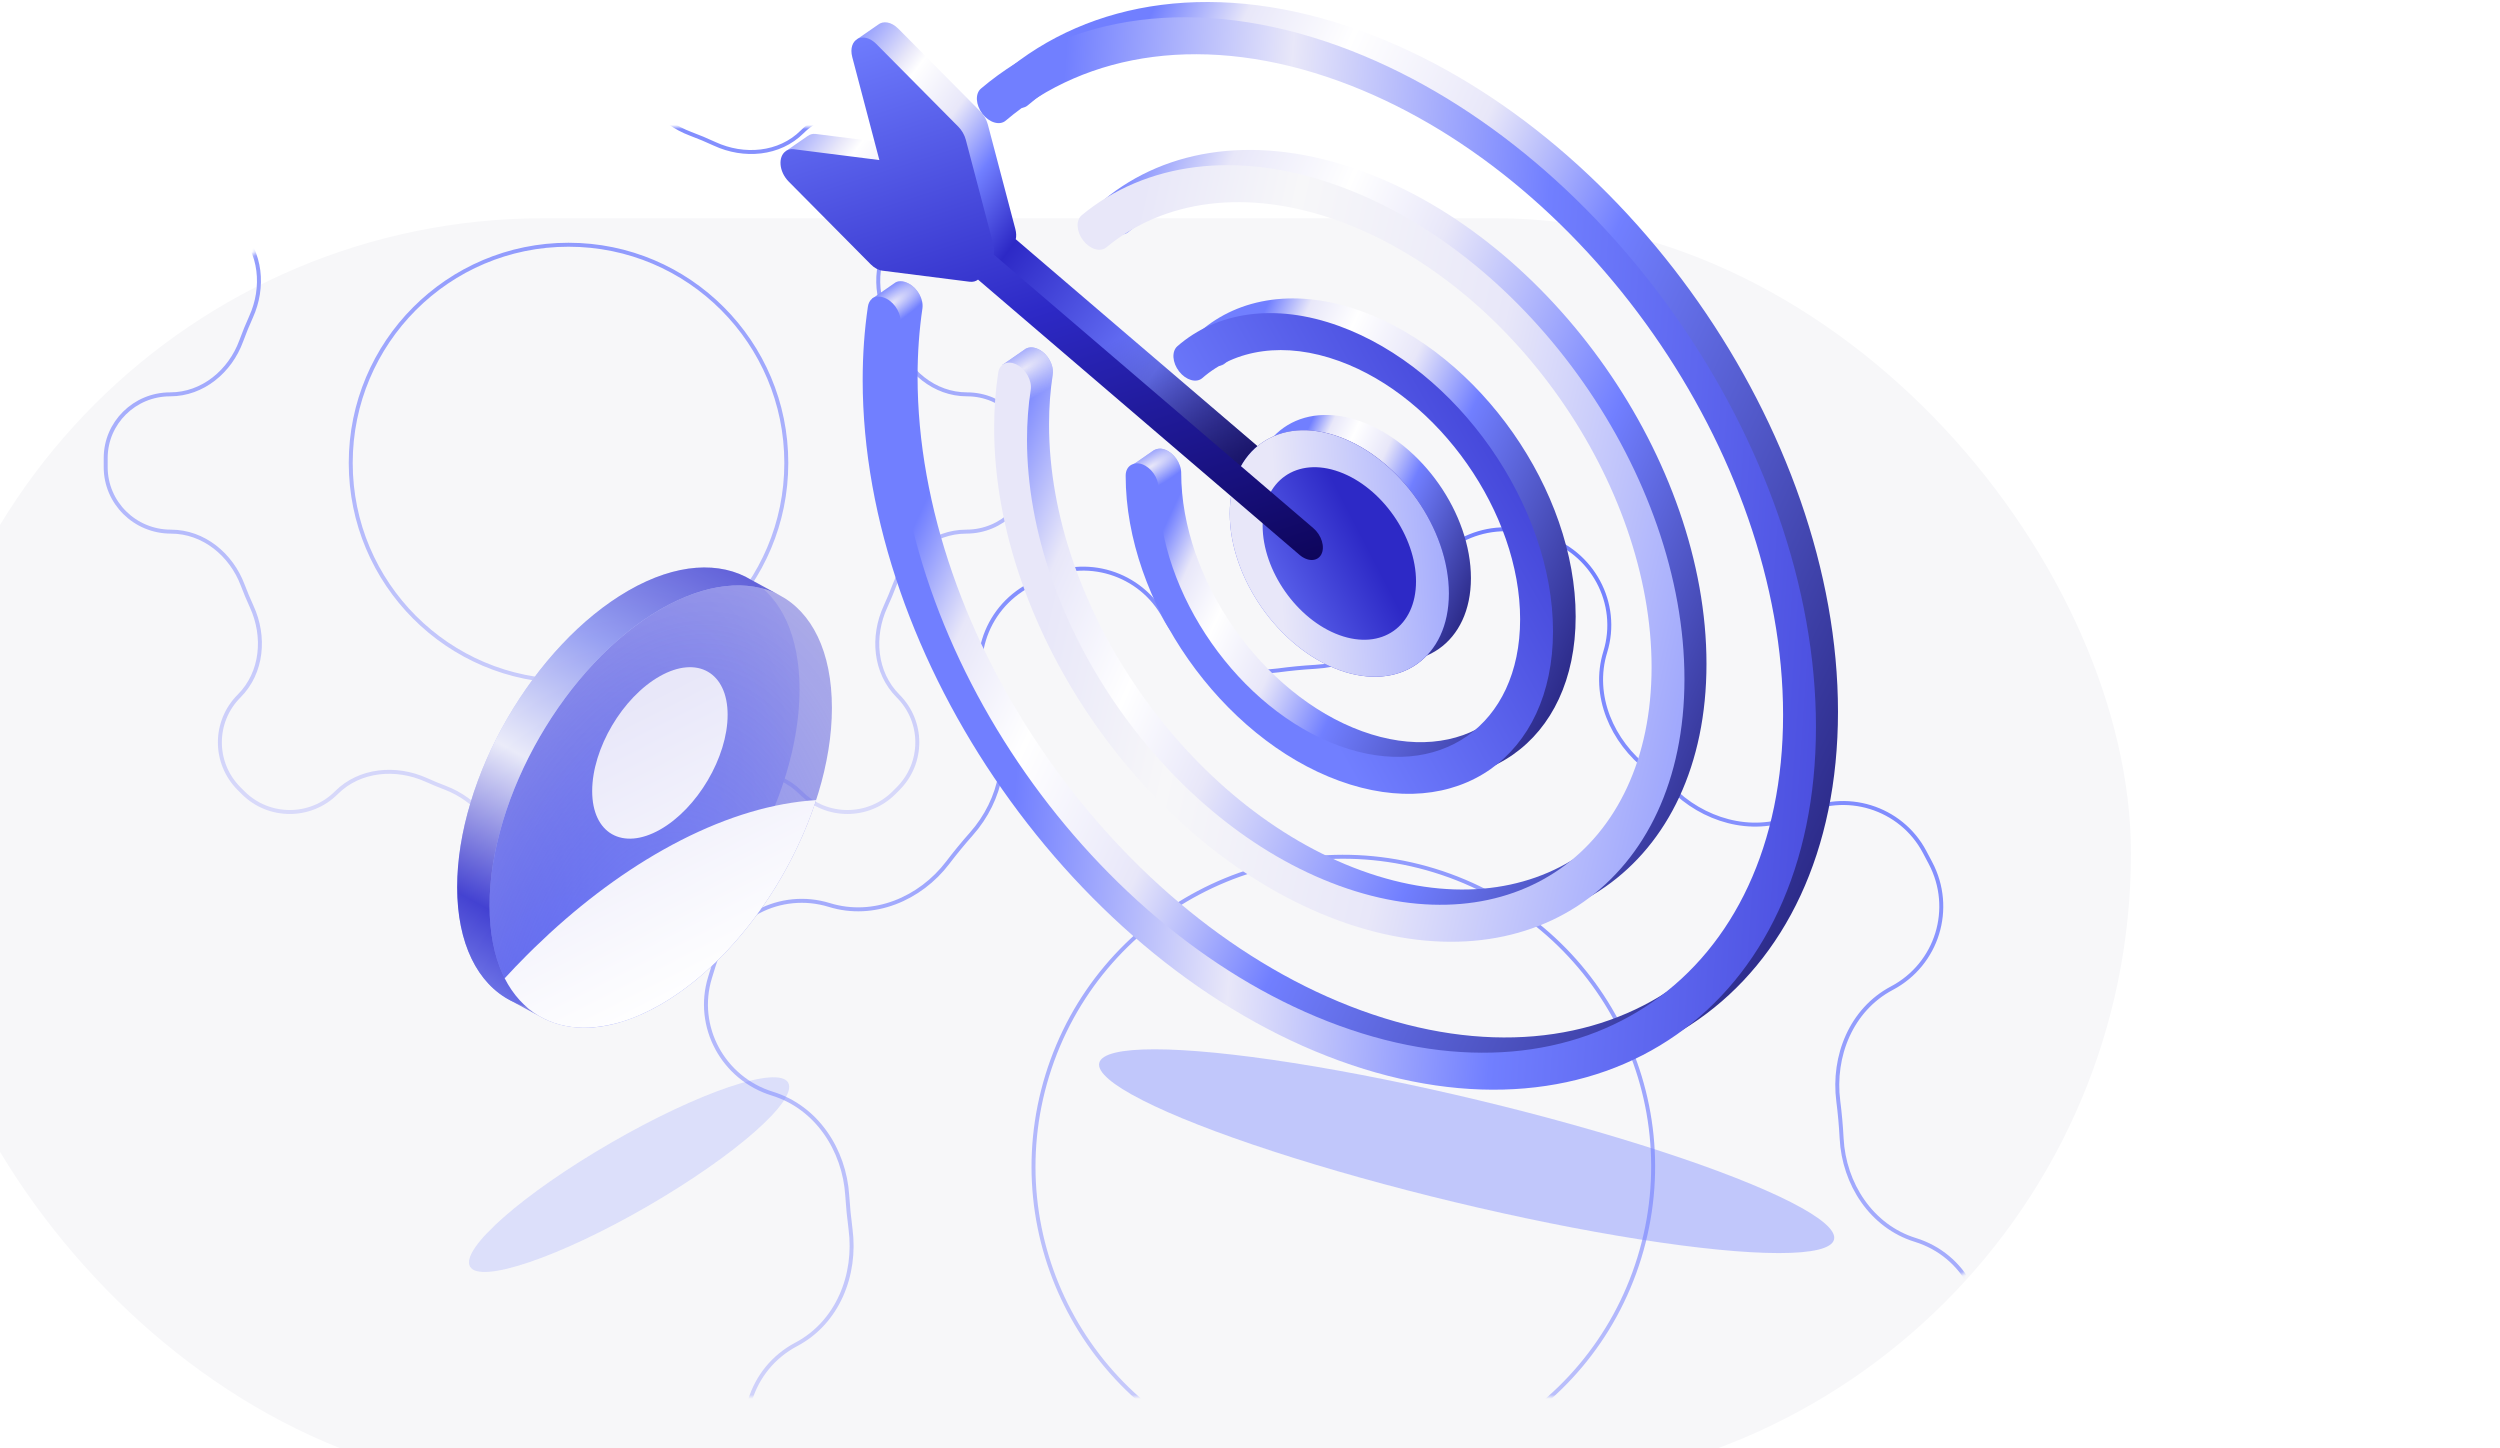 <svg width="630" height="365" viewBox="0 0 630 365" fill="none" xmlns="http://www.w3.org/2000/svg">
<g filter="url(#filter0_i_3032_6180)">
<rect y="32" width="560" height="320" rx="160" fill="#F7F7F9"/>
</g>
<mask id="mask0_3032_6180" style="mask-type:alpha" maskUnits="userSpaceOnUse" x="0" y="32" width="560" height="320">
<rect x="0.5" y="32.5" width="559" height="319" rx="159.5" fill="#F7F7F9" stroke="url(#paint0_linear_3032_6180)"/>
</mask>
<g mask="url(#mask0_3032_6180)">
<path d="M259.9 117.749C259.9 126.704 252.559 133.972 243.492 133.972C235.23 133.972 228.315 139.78 225.449 147.359C224.74 149.232 223.97 151.075 223.14 152.885C219.7 160.385 220.41 169.486 226.322 175.409C232.775 181.876 232.775 192.269 226.322 198.736L225.29 199.77C218.831 206.241 208.267 206.241 201.808 199.77C195.919 193.869 186.739 193.13 179.193 196.522C177.623 197.227 176.028 197.888 174.411 198.502C166.584 201.474 160.545 208.48 160.545 216.873C160.545 226.069 153.006 233.533 143.695 233.533H142.873C133.56 233.533 126.02 226.067 126.02 216.87C126.02 208.477 119.982 201.471 112.155 198.497C110.54 197.883 108.948 197.224 107.381 196.519C99.833 193.127 90.65 193.865 84.76 199.767C78.3 206.24 67.735 206.24 61.275 199.767L60.249 198.74C53.793 192.271 53.793 181.873 60.249 175.404C66.162 169.479 66.873 160.375 63.434 152.873C62.609 151.073 61.842 149.24 61.137 147.377C58.265 139.788 51.341 133.972 43.067 133.972C33.986 133.972 26.634 126.693 26.634 117.725L26.634 115.429C26.634 106.569 33.897 99.377 42.868 99.377C51.122 99.377 58.009 93.53 60.786 85.928C61.541 83.863 62.37 81.835 63.271 79.846C66.609 72.477 65.875 63.566 60.079 57.759C53.717 51.384 53.717 41.137 60.079 34.762L61.639 33.2C67.898 26.928 78.136 26.928 84.395 33.2C90.148 38.965 99.132 39.658 106.465 36.26C108.459 35.336 110.493 34.484 112.564 33.709C120.169 30.864 126.021 24.066 126.021 15.927C126.021 7.025 133.318 -0.201 142.332 -0.201L144.236 -0.201C153.248 -0.201 160.545 7.024 160.545 15.924C160.545 24.062 166.397 30.86 174.002 33.705C176.076 34.48 178.113 35.332 180.109 36.257C187.441 39.654 196.421 38.961 202.173 33.197C208.432 26.927 218.668 26.927 224.926 33.197L226.492 34.766C232.852 41.138 232.852 51.381 226.492 57.754C220.698 63.559 219.965 72.468 223.303 79.834C224.209 81.833 225.042 83.871 225.8 85.947C228.571 93.538 235.449 99.377 243.69 99.377C252.648 99.377 259.9 106.558 259.9 115.405V117.749ZM143.267 171.658C173.579 171.658 198.15 147.036 198.15 116.666C198.15 86.296 173.579 61.674 143.267 61.674C112.955 61.674 88.384 86.296 88.384 116.666C88.384 147.036 112.955 171.658 143.267 171.658Z" stroke="url(#paint1_linear_3032_6180)"/>
</g>
<mask id="mask1_3032_6180" style="mask-type:alpha" maskUnits="userSpaceOnUse" x="0" y="32" width="560" height="320">
<rect y="32" width="560" height="320" rx="160" fill="#F7F7F9"/>
</mask>
<g mask="url(#mask1_3032_6180)">
<path d="M497.212 344.534C493.421 356.826 480.248 363.687 467.781 359.842C456.623 356.401 444.85 361.344 437.808 370.392C436.053 372.646 434.228 374.832 432.334 376.948C424.547 385.652 421.73 398.235 427.252 408.682C433.388 420.292 428.989 434.555 417.379 440.692L415.539 441.664C403.919 447.806 389.392 443.326 383.25 431.705C377.75 421.301 365.647 416.463 354.009 417.895C351.569 418.195 349.115 418.424 346.649 418.58C334.803 419.329 323.725 426.276 320.236 437.588C316.344 450.208 302.82 457.252 290.02 453.304L288.9 452.959C276.098 449.01 268.889 435.57 272.782 422.949C276.271 411.636 271.032 399.655 261.666 392.362C259.72 390.847 257.824 389.277 255.98 387.658C247.169 379.917 234.44 377.096 224.033 382.596C212.41 388.74 197.882 384.259 191.739 372.636L190.772 370.808C184.633 359.193 189.034 344.925 200.648 338.786C211.098 333.262 215.859 321.275 214.329 309.694C213.959 306.895 213.683 304.075 213.503 301.241C212.777 289.781 205.824 279.05 194.65 275.604C182.164 271.753 175.133 258.645 178.93 246.335L179.893 243.212C183.644 231.05 196.679 224.261 209.016 228.066C220.161 231.503 231.912 226.494 238.843 217.378C240.74 214.883 242.724 212.469 244.79 210.138C252.384 201.571 255.09 189.237 249.677 178.996C243.626 167.549 247.963 153.485 259.411 147.434L262.191 145.965C273.456 140.011 287.537 144.354 293.491 155.619C298.863 165.782 310.716 170.474 322.066 168.944C325.176 168.525 328.31 168.222 331.463 168.038C342.952 167.367 353.688 160.624 357.07 149.656C360.839 137.437 373.934 130.616 386.329 134.439L388.924 135.239C401.317 139.061 408.294 152.071 404.526 164.288C401.144 175.255 406.217 186.874 415.333 193.897C417.838 195.827 420.261 197.846 422.597 199.946C431.112 207.601 443.546 210.398 453.707 205.028C464.97 199.075 479.049 203.417 485.002 214.68L486.477 217.471C492.526 228.914 488.19 242.972 476.747 249.021C466.509 254.432 461.8 266.144 463.25 277.497C463.647 280.602 463.928 283.73 464.09 286.876C464.679 298.296 471.558 309.038 482.687 312.47C495.005 316.269 501.941 329.202 498.196 341.346L497.212 344.534ZM315.516 368.567C356.71 381.272 400.404 358.177 413.109 316.982C425.814 275.788 402.719 232.094 361.525 219.389C320.33 206.684 276.636 229.779 263.931 270.974C251.226 312.168 274.322 355.862 315.516 368.567Z" stroke="url(#paint2_linear_3032_6180)"/>
</g>
<g filter="url(#filter1_f_3032_6180)">
<ellipse cx="369.598" cy="290.101" rx="95.218" ry="13.188" transform="rotate(13.51 369.598 290.101)" fill="#717FFF" fill-opacity="0.4"/>
</g>
<g filter="url(#filter2_f_3032_6180)">
<ellipse cx="46.279" cy="9.221" rx="46.279" ry="9.221" transform="matrix(-0.866 0.501 0.501 0.866 193.989 264.833)" fill="#717FFF" fill-opacity="0.2"/>
</g>
<path d="M258.977 26.565C279.48 9.167 309.546 4.428 343.059 16.626C404.821 39.105 454.889 110.61 454.889 176.335C454.889 242.061 404.821 277.119 343.059 254.64C281.297 232.16 231.229 160.656 231.229 94.93C231.229 88.927 231.647 83.181 232.452 77.715C232.788 75.429 231.227 72.619 228.964 71.437C227.52 70.683 226.196 70.678 225.299 71.437C225.294 71.441 225.29 71.445 225.285 71.449L219.746 75.283L223.8 76.905C223.236 81.724 222.946 86.732 222.946 91.915C222.946 162.509 276.722 239.31 343.059 263.455C409.396 287.6 463.173 249.945 463.173 179.35C463.173 108.756 409.396 31.955 343.059 7.811C307.062 -5.291 274.76 -0.192 252.752 18.484C251.243 19.764 251.413 22.611 253.132 24.843C254.852 27.074 257.469 27.845 258.977 26.565Z" fill="url(#paint3_linear_3032_6180)"/>
<path d="M258.977 26.565C279.48 9.167 309.546 4.428 343.059 16.626C404.821 39.105 454.889 110.61 454.889 176.335C454.889 242.061 404.821 277.119 343.059 254.64C281.297 232.16 231.229 160.656 231.229 94.93C231.229 88.927 231.647 83.181 232.452 77.715C232.788 75.429 231.227 72.619 228.964 71.437C227.52 70.683 226.196 70.678 225.299 71.437C225.294 71.441 225.29 71.445 225.285 71.449L219.746 75.283L223.8 76.905C223.236 81.724 222.946 86.732 222.946 91.915C222.946 162.509 276.722 239.31 343.059 263.455C409.396 287.6 463.173 249.945 463.173 179.35C463.173 108.756 409.396 31.955 343.059 7.811C307.062 -5.291 274.76 -0.192 252.752 18.484C251.243 19.764 251.413 22.611 253.132 24.843C254.852 27.074 257.469 27.845 258.977 26.565Z" fill="url(#paint4_radial_3032_6180)"/>
<path fill-rule="evenodd" clip-rule="evenodd" d="M284.337 58.501C298.755 46.568 319.716 43.391 343.054 51.886C386.516 67.704 421.749 118.022 421.749 164.274C421.749 210.525 386.516 235.196 343.054 219.377C299.592 203.558 264.359 153.24 264.359 106.989C264.359 102.578 264.679 98.366 265.295 94.368C265.646 92.091 264.098 89.275 261.838 88.078C260.388 87.311 258.997 87.397 258.093 88.158L252.631 91.939L256.644 93.545C256.268 96.899 256.075 100.378 256.075 103.973C256.075 155.093 295.017 210.708 343.054 228.192C391.091 245.676 430.033 218.409 430.033 167.289C430.033 116.169 391.091 60.554 343.054 43.07C317.258 33.681 294.081 37.201 278.159 50.38C276.635 51.641 276.783 54.482 278.489 56.724C280.196 58.967 282.814 59.762 284.337 58.501Z" fill="url(#paint5_linear_3032_6180)"/>
<path fill-rule="evenodd" clip-rule="evenodd" d="M284.337 58.501C298.755 46.568 319.716 43.391 343.054 51.886C386.516 67.704 421.749 118.022 421.749 164.274C421.749 210.525 386.516 235.196 343.054 219.377C299.592 203.558 264.359 153.24 264.359 106.989C264.359 102.578 264.679 98.366 265.295 94.368C265.646 92.091 264.098 89.275 261.838 88.078C260.388 87.311 258.997 87.397 258.093 88.158L252.631 91.939L256.644 93.545C256.268 96.899 256.075 100.378 256.075 103.973C256.075 155.093 295.017 210.708 343.054 228.192C391.091 245.676 430.033 218.409 430.033 167.289C430.033 116.169 391.091 60.554 343.054 43.07C317.258 33.681 294.081 37.201 278.159 50.38C276.635 51.641 276.783 54.482 278.489 56.724C280.196 58.967 282.814 59.762 284.337 58.501Z" fill="url(#paint6_radial_3032_6180)"/>
<path fill-rule="evenodd" clip-rule="evenodd" d="M308.696 91.574C317.057 84.293 329.422 82.268 343.223 87.291C368.385 96.45 388.783 125.581 388.783 152.358C388.783 179.135 368.385 193.418 343.223 184.26C318.061 175.102 297.663 145.97 297.663 119.193C297.663 116.759 295.808 114.111 293.521 113.278C292.48 112.899 291.529 113.025 290.802 113.435C290.653 113.519 290.514 113.615 290.385 113.723L285.25 117.279L289.44 118.955C290.791 149.813 314.353 182.568 343.223 193.075C372.96 203.899 397.067 187.019 397.067 155.373C397.067 123.728 372.96 89.3 343.223 78.476C326.91 72.539 312.288 74.942 302.421 83.535C300.927 84.836 301.121 87.69 302.854 89.91C304.587 92.129 307.202 92.875 308.696 91.574Z" fill="url(#paint7_linear_3032_6180)"/>
<path fill-rule="evenodd" clip-rule="evenodd" d="M308.696 91.574C317.057 84.293 329.422 82.268 343.223 87.291C368.385 96.45 388.783 125.581 388.783 152.358C388.783 179.135 368.385 193.418 343.223 184.26C318.061 175.102 297.663 145.97 297.663 119.193C297.663 116.759 295.808 114.111 293.521 113.278C292.48 112.899 291.529 113.025 290.802 113.435C290.653 113.519 290.514 113.615 290.385 113.723L285.25 117.279L289.44 118.955C290.791 149.813 314.353 182.568 343.223 193.075C372.96 203.899 397.067 187.019 397.067 155.373C397.067 123.728 372.96 89.3 343.223 78.476C326.91 72.539 312.288 74.942 302.421 83.535C300.927 84.836 301.121 87.69 302.854 89.91C304.587 92.129 307.202 92.875 308.696 91.574Z" fill="url(#paint8_radial_3032_6180)"/>
<path d="M370.674 145.684C370.674 161.913 358.312 170.569 343.062 165.019C327.812 159.468 315.449 141.813 315.449 125.584C315.449 109.356 327.812 100.699 343.062 106.25C358.312 111.8 370.674 129.456 370.674 145.684Z" fill="url(#paint9_linear_3032_6180)"/>
<path fill-rule="evenodd" clip-rule="evenodd" d="M255.967 60.289C256.137 59.562 256.122 58.69 255.862 57.704L248.933 31.377C248.613 30.16 247.939 28.986 247.042 28.081L226.407 7.262C224.549 5.387 222.5 5.224 221.258 6.231L215.9 9.94L220.17 11.649L220.565 11.473L227.15 36.491L205.559 33.754C204.729 33.649 204.044 33.908 203.516 34.284L197.963 38.127L202.234 39.836L202.749 39.607C203.095 40.422 203.619 41.226 204.333 41.946L224.968 62.765C225.865 63.67 226.922 64.242 227.935 64.371L249.855 67.15C250.746 67.263 251.47 67.051 252.013 66.616L333.035 135.986C335.111 137.763 337.573 137.696 338.533 135.837C339.493 133.977 338.589 131.028 336.513 129.25L255.967 60.289Z" fill="url(#paint10_linear_3032_6180)"/>
<path fill-rule="evenodd" clip-rule="evenodd" d="M255.967 60.289C256.137 59.562 256.122 58.69 255.862 57.704L248.933 31.377C248.613 30.16 247.939 28.986 247.042 28.081L226.407 7.262C224.549 5.387 222.5 5.224 221.258 6.231L215.9 9.94L220.17 11.649L220.565 11.473L227.15 36.491L205.559 33.754C204.729 33.649 204.044 33.908 203.516 34.284L197.963 38.127L202.234 39.836L202.749 39.607C203.095 40.422 203.619 41.226 204.333 41.946L224.968 62.765C225.865 63.67 226.922 64.242 227.935 64.371L249.855 67.15C250.746 67.263 251.47 67.051 252.013 66.616L333.035 135.986C335.111 137.763 337.573 137.696 338.533 135.837C339.493 133.977 338.589 131.028 336.513 129.25L255.967 60.289Z" fill="url(#paint11_radial_3032_6180)"/>
<path fill-rule="evenodd" clip-rule="evenodd" d="M337.507 20.469C303.994 8.272 273.928 13.011 253.425 30.408C251.917 31.689 249.3 30.918 247.58 28.686C245.861 26.455 245.691 23.608 247.2 22.327C269.208 3.652 301.51 -1.448 337.507 11.654C403.844 35.799 457.621 112.6 457.621 183.194C457.621 253.788 403.844 291.443 337.507 267.298C271.17 243.154 217.394 166.353 217.394 95.758C217.394 89.32 217.841 83.152 218.706 77.279C218.832 76.422 219.208 75.71 219.747 75.281C220.645 74.565 221.998 74.542 223.412 75.281C225.675 76.462 227.236 79.273 226.9 81.558C226.095 87.025 225.677 92.77 225.677 98.773C225.677 164.499 275.745 236.004 337.507 258.483C399.269 280.963 449.337 245.905 449.337 180.179C449.337 114.453 399.269 42.949 337.507 20.469Z" fill="url(#paint12_linear_3032_6180)"/>
<path fill-rule="evenodd" clip-rule="evenodd" d="M337.503 55.729C314.165 47.235 293.204 50.411 278.786 62.344C277.263 63.606 274.644 62.81 272.938 60.568C271.232 58.325 271.084 55.485 272.608 54.224C288.53 41.045 311.707 37.525 337.503 46.914C385.54 64.398 424.482 120.012 424.482 171.132C424.482 222.252 385.54 249.52 337.503 232.036C289.466 214.552 250.524 158.937 250.524 107.817C250.524 102.952 250.877 98.3 251.559 93.88C251.91 91.602 254.027 90.726 256.287 91.922C258.547 93.118 260.095 95.934 259.744 98.212C259.128 102.209 258.808 106.421 258.808 110.832C258.808 157.083 294.041 207.401 337.503 223.22C380.965 239.039 416.198 214.369 416.198 168.117C416.198 121.866 380.965 71.548 337.503 55.729Z" fill="url(#paint13_linear_3032_6180)"/>
<path fill-rule="evenodd" clip-rule="evenodd" d="M337.511 90.993C323.709 85.97 311.345 87.995 302.983 95.276C301.49 96.577 298.875 95.832 297.142 93.612C295.409 91.392 295.215 88.538 296.708 87.238C306.576 78.644 321.198 76.241 337.511 82.178C367.248 93.002 391.355 127.43 391.355 159.075C391.355 190.721 367.248 207.601 337.511 196.777C307.774 185.954 283.667 151.526 283.667 119.88C283.667 118.553 284.218 117.628 285.089 117.137C285.817 116.727 286.768 116.601 287.809 116.98C290.096 117.813 291.951 120.461 291.951 122.895C291.951 149.672 312.349 178.804 337.511 187.962C362.673 197.12 383.071 182.837 383.071 156.06C383.071 129.283 362.673 100.152 337.511 90.993Z" fill="url(#paint14_linear_3032_6180)"/>
<path d="M365.122 149.528C365.122 165.757 352.76 174.413 337.51 168.862C322.26 163.312 309.897 145.657 309.897 129.428C309.897 113.199 322.26 104.543 337.51 110.094C352.76 115.644 365.122 133.3 365.122 149.528Z" fill="url(#paint15_linear_3032_6180)"/>
<path fill-rule="evenodd" clip-rule="evenodd" d="M337.51 160.047C348.185 163.932 356.838 157.873 356.838 146.513C356.838 135.153 348.185 122.794 337.51 118.909C326.835 115.024 318.181 121.083 318.181 132.443C318.181 143.803 326.835 156.162 337.51 160.047ZM337.51 168.862C352.76 174.413 365.122 165.757 365.122 149.528C365.122 133.3 352.76 115.644 337.51 110.094C322.26 104.543 309.897 113.199 309.897 129.428C309.897 145.657 322.26 163.312 337.51 168.862Z" fill="url(#paint16_linear_3032_6180)"/>
<path fill-rule="evenodd" clip-rule="evenodd" d="M250.416 64.133C250.586 63.406 250.572 62.534 250.312 61.548L243.383 35.221C243.063 34.004 242.389 32.829 241.492 31.924L220.857 11.105C217.529 7.747 213.585 9.881 214.773 14.396L221.6 40.335L200.009 37.597C199.179 37.492 198.494 37.752 197.966 38.127C196.099 39.453 196.189 43.173 198.783 45.79L219.418 66.609C220.315 67.514 221.372 68.086 222.385 68.214L244.305 70.993C245.195 71.106 245.92 70.894 246.462 70.46L327.485 139.829C329.561 141.607 332.023 141.54 332.983 139.68C333.943 137.82 333.039 134.872 330.962 133.094L250.416 64.133Z" fill="url(#paint17_linear_3032_6180)"/>
<path d="M115.205 223.56C115.205 237.834 120.404 247.899 128.736 252.172C136.462 256.133 146.881 255.086 158.345 248.467C182.17 234.711 201.485 201.258 201.485 173.746C201.485 160.22 196.908 150.735 189.329 146.134C181.493 141.377 170.456 141.847 158.345 148.84C134.519 162.595 115.205 196.049 115.205 223.56Z" fill="url(#paint18_radial_3032_6180)"/>
<path opacity="0.8" d="M123.362 228.221C123.362 241.818 128.079 251.386 135.727 255.958C143.554 260.639 154.451 260.085 166.502 253.128C190.327 239.372 209.642 205.919 209.642 178.407C209.642 164.191 204.593 154.221 196.32 149.921C188.584 145.9 178.015 146.853 166.502 153.5C142.676 167.256 123.362 200.71 123.362 228.221Z" fill="url(#paint19_radial_3032_6180)"/>
<path opacity="0.8" fill-rule="evenodd" clip-rule="evenodd" d="M128.736 252.172C120.404 247.899 115.205 237.834 115.205 223.56C115.205 196.049 134.519 162.595 158.345 148.84C170.456 141.847 181.493 141.377 189.329 146.134L196.319 149.92C188.583 145.9 178.015 146.853 166.502 153.501C142.676 167.256 123.362 200.71 123.362 228.221C123.362 241.818 128.079 251.386 135.727 255.959L128.736 252.172Z" fill="url(#paint20_linear_3032_6180)"/>
<path fill-rule="evenodd" clip-rule="evenodd" d="M205.664 201.625C204.466 201.699 203.256 201.808 202.033 201.952C201.865 201.972 201.697 201.992 201.529 202.013L201.44 202.024C190.782 203.37 179.206 207.338 167.107 214.152C155.732 220.558 144.82 228.959 134.698 238.799C134.458 239.032 134.219 239.266 133.98 239.501C133.578 239.896 133.177 240.293 132.778 240.692C130.883 242.587 129.017 244.532 127.183 246.523C129.289 250.67 132.195 253.847 135.727 255.959C139.03 257.933 142.88 258.977 147.133 259C150.137 258.98 153.332 258.489 156.67 257.499C159.828 256.529 163.119 255.081 166.502 253.128C183.856 243.108 198.817 222.637 205.664 201.625ZM166.296 209.082C156.871 214.39 149.23 210.032 149.23 199.349C149.23 188.666 156.871 175.702 166.296 170.394C175.721 165.086 183.362 169.444 183.362 180.127C183.362 190.81 175.721 203.774 166.296 209.082Z" fill="url(#paint21_linear_3032_6180)"/>
<defs>
<filter id="filter0_i_3032_6180" x="-23" y="32" width="583" height="343" filterUnits="userSpaceOnUse" color-interpolation-filters="sRGB">
<feFlood flood-opacity="0" result="BackgroundImageFix"/>
<feBlend mode="normal" in="SourceGraphic" in2="BackgroundImageFix" result="shape"/>
<feColorMatrix in="SourceAlpha" type="matrix" values="0 0 0 0 0 0 0 0 0 0 0 0 0 0 0 0 0 0 127 0" result="hardAlpha"/>
<feOffset dx="-23" dy="23"/>
<feGaussianBlur stdDeviation="17"/>
<feComposite in2="hardAlpha" operator="arithmetic" k2="-1" k3="1"/>
<feColorMatrix type="matrix" values="0 0 0 0 0.443 0 0 0 0 0.498 0 0 0 0 1 0 0 0 0.2 0"/>
<feBlend mode="normal" in2="shape" result="effect1_innerShadow_3032_6180"/>
</filter>
<filter id="filter1_f_3032_6180" x="227.962" y="215.42" width="283.271" height="149.361" filterUnits="userSpaceOnUse" color-interpolation-filters="sRGB">
<feFlood flood-opacity="0" result="BackgroundImageFix"/>
<feBlend mode="normal" in="SourceGraphic" in2="BackgroundImageFix" result="shape"/>
<feGaussianBlur stdDeviation="24.5" result="effect1_foregroundBlur_3032_6180"/>
</filter>
<filter id="filter2_f_3032_6180" x="89.214" y="242.472" width="138.661" height="107.027" filterUnits="userSpaceOnUse" color-interpolation-filters="sRGB">
<feFlood flood-opacity="0" result="BackgroundImageFix"/>
<feBlend mode="normal" in="SourceGraphic" in2="BackgroundImageFix" result="shape"/>
<feGaussianBlur stdDeviation="14.5" result="effect1_foregroundBlur_3032_6180"/>
</filter>
<linearGradient id="paint0_linear_3032_6180" x1="280" y1="32" x2="280" y2="352" gradientUnits="userSpaceOnUse">
<stop stop-color="#717FFF"/>
<stop offset="1" stop-color="#E8E7F9"/>
</linearGradient>
<linearGradient id="paint1_linear_3032_6180" x1="143.267" y1="-0.701" x2="143.267" y2="234.033" gradientUnits="userSpaceOnUse">
<stop stop-color="#717FFF"/>
<stop offset="1" stop-color="#E8E7F9"/>
</linearGradient>
<linearGradient id="paint2_linear_3032_6180" x1="387.751" y1="134.354" x2="289.29" y2="453.602" gradientUnits="userSpaceOnUse">
<stop stop-color="#717FFF"/>
<stop offset="1" stop-color="#E8E7F9"/>
</linearGradient>
<linearGradient id="paint3_linear_3032_6180" x1="293.915" y1="-4.822" x2="564.98" y2="120.696" gradientUnits="userSpaceOnUse">
<stop stop-color="#717FFF"/>
<stop offset="0.073" stop-color="#E8E7F9"/>
<stop offset="0.162" stop-color="white"/>
<stop offset="0.294" stop-color="#E8E7F9"/>
<stop offset="0.433" stop-color="#717FFF"/>
<stop offset="1" stop-color="#0A014F"/>
</linearGradient>
<radialGradient id="paint4_radial_3032_6180" cx="0" cy="0" r="1" gradientUnits="userSpaceOnUse" gradientTransform="translate(224.658 76.564) rotate(-35.181) scale(15.937 4.654)">
<stop stop-color="#E8E7F9"/>
<stop offset="0.998" stop-color="#E8E7F9" stop-opacity="0"/>
</radialGradient>
<linearGradient id="paint5_linear_3032_6180" x1="286.797" y1="28.518" x2="503.968" y2="123.806" gradientUnits="userSpaceOnUse">
<stop stop-color="#717FFF"/>
<stop offset="0.111" stop-color="#E8E7F9"/>
<stop offset="0.236" stop-color="white"/>
<stop offset="0.349" stop-color="#E8E7F9"/>
<stop offset="0.592" stop-color="#717FFF"/>
<stop offset="1" stop-color="#0A014F"/>
</linearGradient>
<radialGradient id="paint6_radial_3032_6180" cx="0" cy="0" r="1" gradientUnits="userSpaceOnUse" gradientTransform="translate(258.183 92.794) rotate(-31.206) scale(25.965 7.577)">
<stop stop-color="#E8E7F9"/>
<stop offset="0.998" stop-color="#E8E7F9" stop-opacity="0"/>
</radialGradient>
<linearGradient id="paint7_linear_3032_6180" x1="321.193" y1="72.814" x2="442.705" y2="129.079" gradientUnits="userSpaceOnUse">
<stop stop-color="#717FFF"/>
<stop offset="0.073" stop-color="#E8E7F9"/>
<stop offset="0.162" stop-color="white"/>
<stop offset="0.294" stop-color="#E8E7F9"/>
<stop offset="0.433" stop-color="#717FFF"/>
<stop offset="1" stop-color="#0A014F"/>
</linearGradient>
<radialGradient id="paint8_radial_3032_6180" cx="0" cy="0" r="1" gradientUnits="userSpaceOnUse" gradientTransform="translate(290.162 117.492) rotate(-31.201) scale(17.725 5.16)">
<stop stop-color="#E8E7F9"/>
<stop offset="0.998" stop-color="#E8E7F9" stop-opacity="0"/>
</radialGradient>
<linearGradient id="paint9_linear_3032_6180" x1="331.764" y1="103.346" x2="394.078" y2="132.2" gradientUnits="userSpaceOnUse">
<stop stop-color="#717FFF"/>
<stop offset="0.073" stop-color="#E8E7F9"/>
<stop offset="0.162" stop-color="white"/>
<stop offset="0.294" stop-color="#E8E7F9"/>
<stop offset="0.433" stop-color="#717FFF"/>
<stop offset="1" stop-color="#0A014F"/>
</linearGradient>
<linearGradient id="paint10_linear_3032_6180" x1="214.367" y1="3.413" x2="428.236" y2="163.657" gradientUnits="userSpaceOnUse">
<stop stop-color="#717FFF"/>
<stop offset="0.065" stop-color="#E8E7F9"/>
<stop offset="0.081" stop-color="white"/>
<stop offset="0.134" stop-color="#E8E7F9"/>
<stop offset="0.188" stop-color="#717FFF"/>
<stop offset="0.253" stop-color="#2D29C6"/>
<stop offset="0.432" stop-color="#717FFF"/>
<stop offset="0.641" stop-color="#0A014F"/>
</linearGradient>
<radialGradient id="paint11_radial_3032_6180" cx="0" cy="0" r="1" gradientUnits="userSpaceOnUse" gradientTransform="translate(311.14 138.491) rotate(-113.305) scale(60.453 93.671)">
<stop stop-color="#0A014F"/>
<stop offset="1" stop-color="#0A014F" stop-opacity="0"/>
</radialGradient>
<linearGradient id="paint12_linear_3032_6180" x1="528.525" y1="93.861" x2="238.151" y2="73.803" gradientUnits="userSpaceOnUse">
<stop stop-color="#2D29C6"/>
<stop offset="0.484" stop-color="#717FFF"/>
<stop offset="0.714" stop-color="#E8E7F9"/>
<stop offset="0.91" stop-color="#717FFF"/>
</linearGradient>
<linearGradient id="paint13_linear_3032_6180" x1="478.13" y1="139.345" x2="277.648" y2="93.495" gradientUnits="userSpaceOnUse">
<stop stop-color="#717FFF"/>
<stop offset="0.533" stop-color="#E8E7F9"/>
<stop offset="0.813" stop-color="#F7F7F9"/>
<stop offset="1" stop-color="#E8E7F9"/>
</linearGradient>
<linearGradient id="paint14_linear_3032_6180" x1="402.367" y1="74.326" x2="286.298" y2="140.235" gradientUnits="userSpaceOnUse">
<stop stop-color="#2D29C6"/>
<stop offset="0.849" stop-color="#717FFF"/>
</linearGradient>
<linearGradient id="paint15_linear_3032_6180" x1="370.769" y1="106.067" x2="302.031" y2="141.659" gradientUnits="userSpaceOnUse">
<stop offset="0.489" stop-color="#2D29C6"/>
<stop offset="1" stop-color="#717FFF"/>
</linearGradient>
<linearGradient id="paint16_linear_3032_6180" x1="397.412" y1="129.095" x2="321.765" y2="133.997" gradientUnits="userSpaceOnUse">
<stop stop-color="#717FFF"/>
<stop offset="1" stop-color="#E8E7F9"/>
</linearGradient>
<linearGradient id="paint17_linear_3032_6180" x1="169.138" y1="-62.023" x2="245.923" y2="178.183" gradientUnits="userSpaceOnUse">
<stop offset="0.316" stop-color="#717FFF"/>
<stop offset="0.642" stop-color="#2D29C6"/>
<stop offset="1" stop-color="#0A014F"/>
</linearGradient>
<radialGradient id="paint18_radial_3032_6180" cx="0" cy="0" r="1" gradientUnits="userSpaceOnUse" gradientTransform="translate(135.273 261.942) rotate(-72.45) scale(161.819 84.638)">
<stop stop-color="#717FFF"/>
<stop offset="0.931" stop-color="#E8E7F9"/>
</radialGradient>
<radialGradient id="paint19_radial_3032_6180" cx="0" cy="0" r="1" gradientUnits="userSpaceOnUse" gradientTransform="translate(162.819 263.241) rotate(-78.976) scale(153.762 80.424)">
<stop stop-color="#717FFF"/>
<stop offset="0.931" stop-color="#2D29C6" stop-opacity="0.4"/>
</radialGradient>
<linearGradient id="paint20_linear_3032_6180" x1="205.933" y1="143.221" x2="137.045" y2="270.799" gradientUnits="userSpaceOnUse">
<stop stop-color="#2D29C6"/>
<stop offset="0.291" stop-color="#8D97F0"/>
<stop offset="0.53" stop-color="#F7F7F9"/>
<stop offset="0.793" stop-color="#2D29C6"/>
<stop offset="1" stop-color="#8D97F0"/>
</linearGradient>
<linearGradient id="paint21_linear_3032_6180" x1="176.3" y1="165.819" x2="210.702" y2="233.599" gradientUnits="userSpaceOnUse">
<stop offset="0.037" stop-color="#E8E7F9"/>
<stop offset="1" stop-color="white"/>
</linearGradient>
</defs>
</svg>
